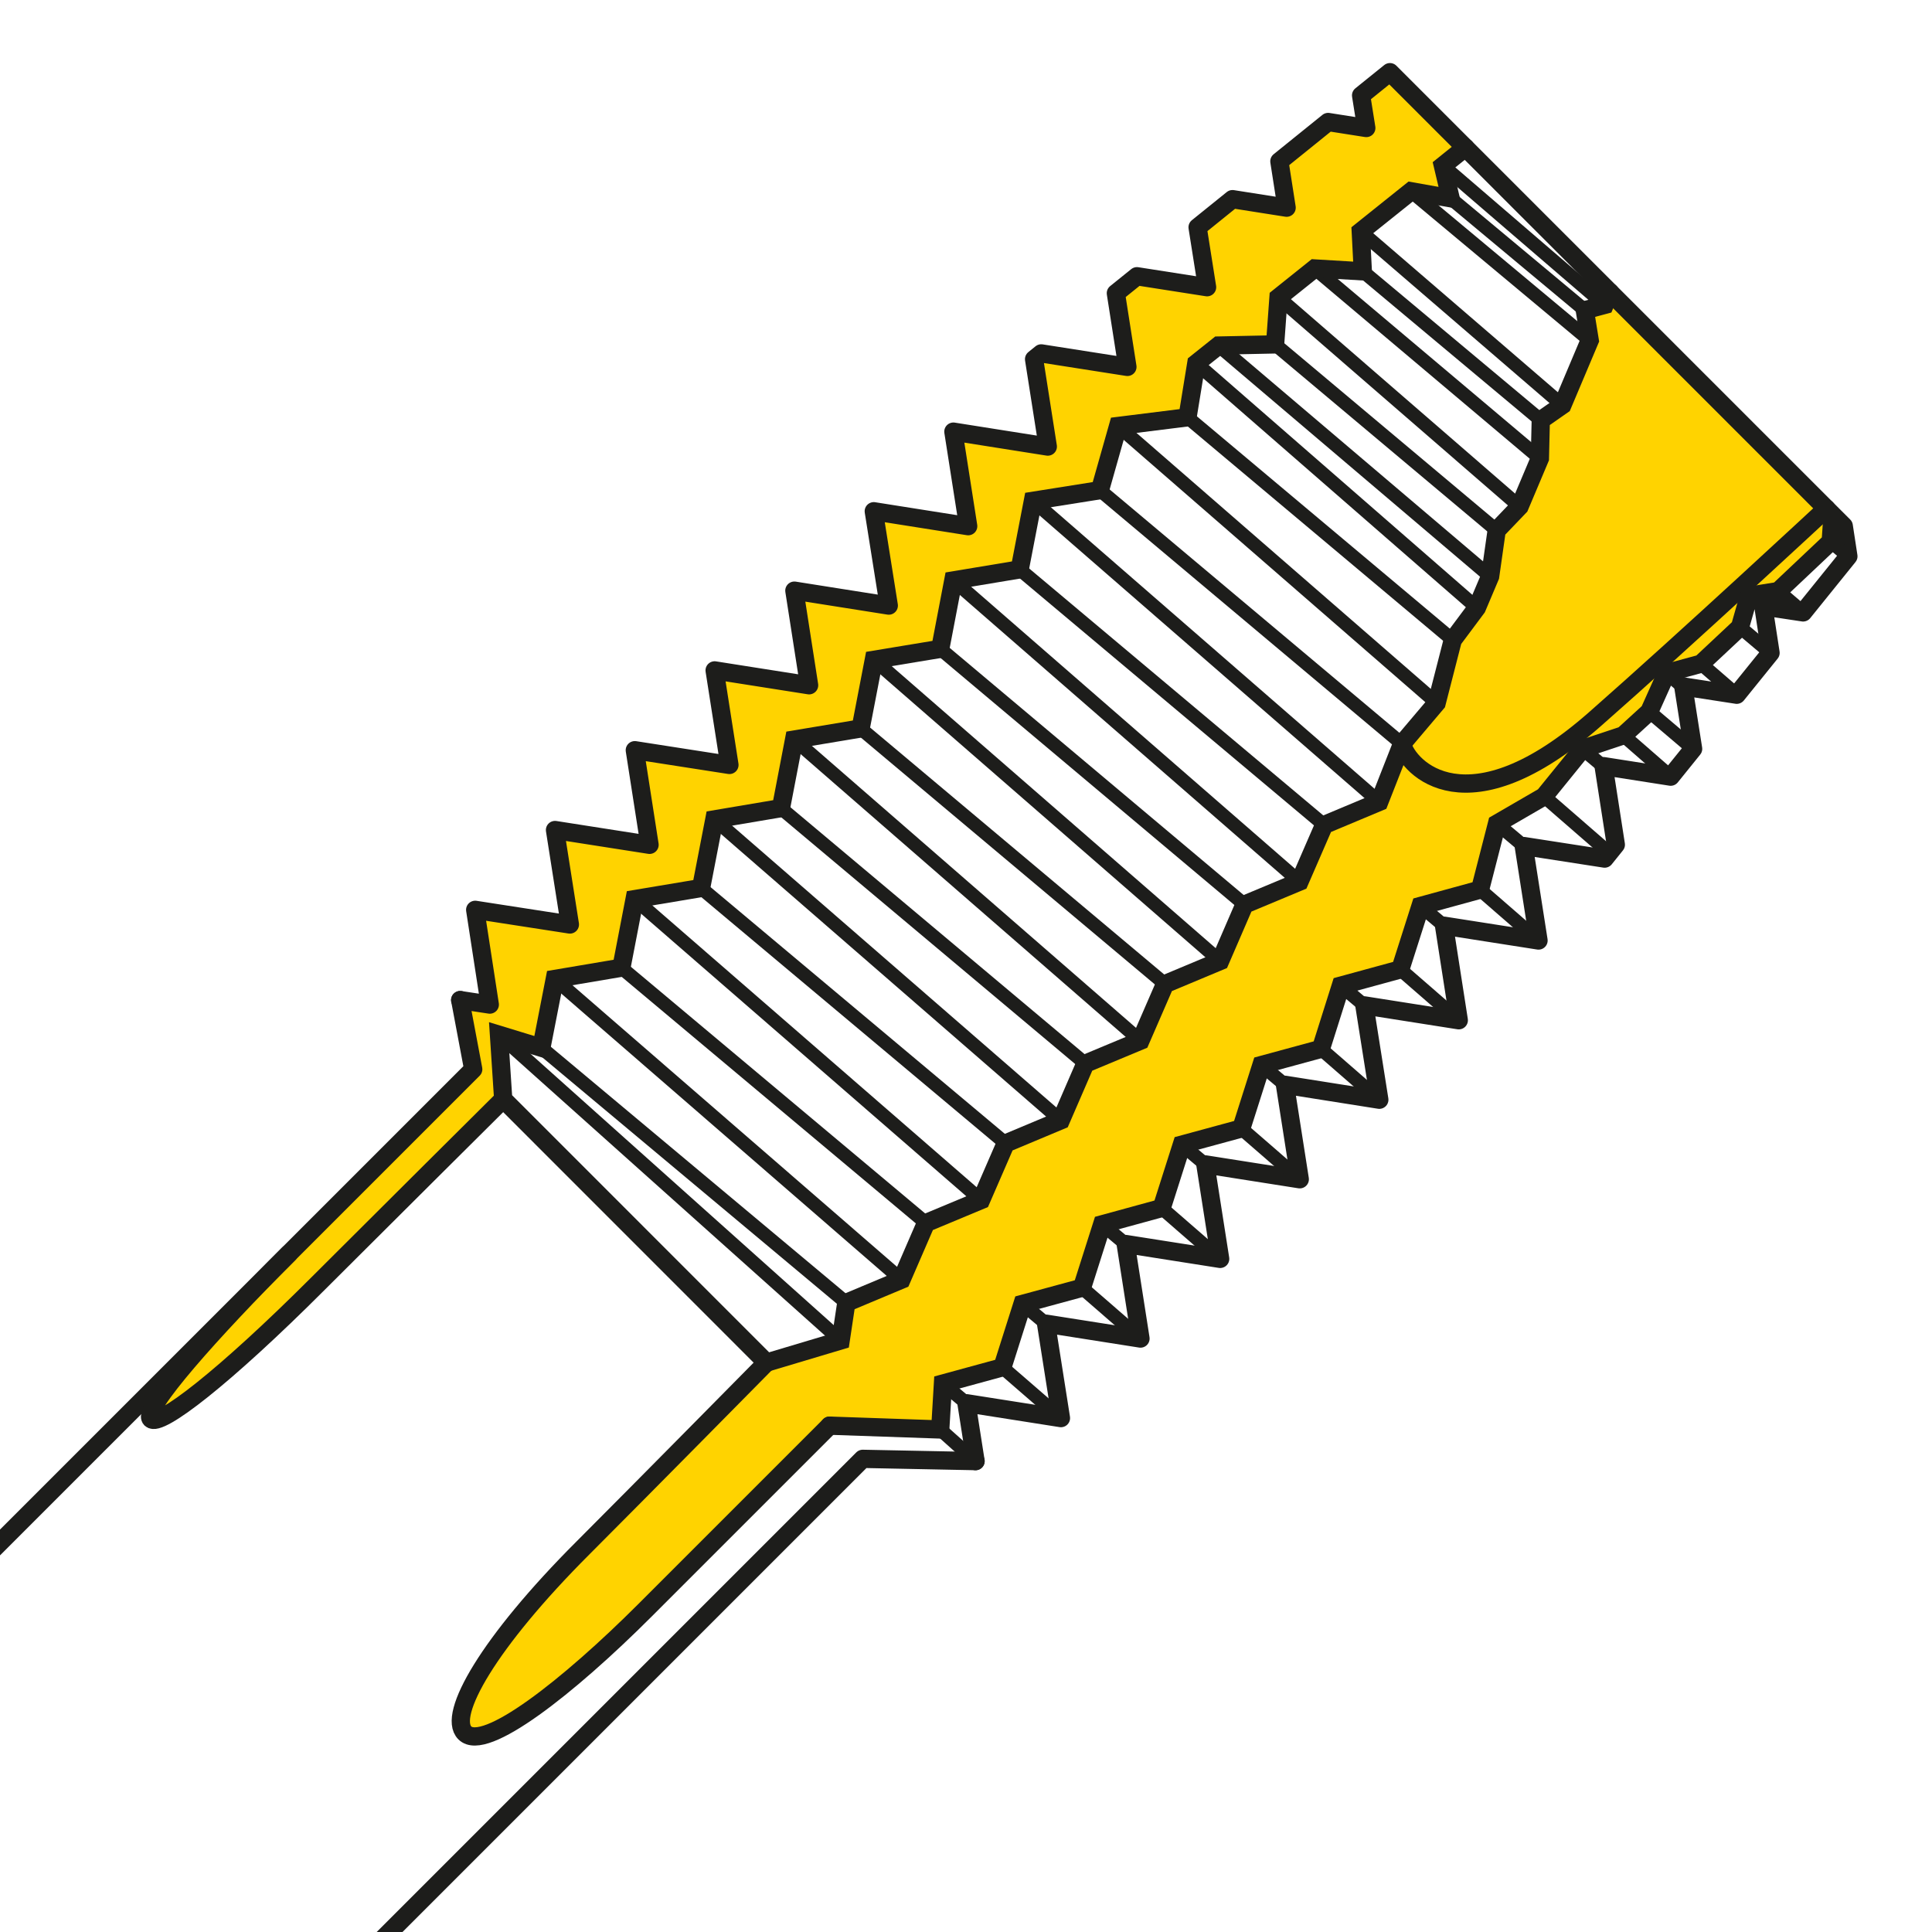 <?xml version="1.0" encoding="UTF-8"?>
<svg id="Icons" xmlns="http://www.w3.org/2000/svg" xmlns:xlink="http://www.w3.org/1999/xlink" viewBox="0 0 283.46 283.46">
  <defs>
    <style>
      .cls-1, .cls-2, .cls-3, .cls-4 {
        fill: none;
      }

      .cls-1, .cls-2, .cls-4 {
        stroke: #1d1d1b;
        stroke-linecap: round;
      }

      .cls-1, .cls-4 {
        stroke-width: 2.68px;
      }

      .cls-2 {
        stroke-width: 2px;
      }

      .cls-2, .cls-4 {
        stroke-linejoin: round;
      }

      .cls-5 {
        fill: #ffd300;
      }

      .cls-6 {
        clip-path: url(#clippath);
      }
    </style>
    <clipPath id="clippath">
      <rect class="cls-3" x="0" y="0" width="283.46" height="283.46" transform="translate(283.46 0) rotate(90)"/>
    </clipPath>
  </defs>
  <g class="cls-6">
    <path class="cls-5" d="M215,21.66l-3.31,2.65,1.13,4.78-5.8-1.04-7.37,5.91,.3,5.85-7.07-.42-5.3,4.25-.5,6.89-8.3,.17-3.25,2.61-1.29,7.92-10.18,1.27-2.67,9.43-9.83,1.55-1.94,10.07-9.74,1.62-1.92,10.04-9.74,1.61-1.95,10.07-9.75,1.63-1.94,10.06-9.77,1.64-1.95,10.07-9.76,1.63-1.93,10.06-9.77,1.65-1.97,10.09-6.22-1.9,.61,9.46h0s-19.05,18.93-27.12,27c-13.87,13.87-23.33,21.15-24.57,19.91-1.37-1.37,8.89-12.9,20.23-24.24l27.06-27.06-1.9-10.15,4.33,.66-2.14-13.9,13.89,2.15-2.18-13.86,13.87,2.17-2.16-13.87,13.88,2.15-2.17-13.86,13.86,2.17-2.16-13.88,13.85,2.19-2.2-13.84,13.85,2.19-2.17-13.87,13.85,2.19-2.01-12.82,1.06-.85,12.64,1.98-1.69-10.81,3.09-2.49,10.29,1.62-1.39-8.8,5.12-4.13,7.94,1.25-1.06-6.8,7.15-5.77,5.6,.88-.76-4.79,4.23-3.41,11.07,11.07Z"/>
    <path class="cls-5" d="M268.85,75.79l-.26,3.67-7.69,7.26-4.32,.68-1.3,4.61-5.73,5.37-5.05,1.37-2.54,5.66-3.81,3.47-5.99,1.99-5.64,6.96-6.89,4-2.49,9.69-8.74,2.39-2.96,9.31-8.72,2.38-2.93,9.28-8.72,2.38-2.96,9.31-8.72,2.37-2.95,9.3-8.74,2.39-2.96,9.31-8.73,2.38-2.95,9.3-8.73,2.38-.4,6.74-16.24-.57-27.06,27.06c-11.34,11.34-23.58,20.9-26.46,18.02-2.61-2.61,3.46-13.27,17.33-27.14,8.07-8.07,26.93-27.19,26.93-27.19l10.88-3.25,.83-5.53,8.09-3.38,3.61-8.31,8.08-3.37,3.61-8.31,8.09-3.39,3.61-8.31,8.08-3.37,3.61-8.31,8.08-3.38,3.58-8.29,8.07-3.37,3.61-8.31,8.09-3.38,3.35-8.52,5.08-6,2.36-9.23,3.53-4.74,1.94-4.6,.96-6.74,3.37-3.51,2.98-7.05,.13-5.6,3.17-2.21,4.01-9.5-.72-4.43,2.92-.78,.78-1.85,32.63,32.91Z"/>
    <g>
      <polyline class="cls-4" points="67.52 146.73 69.43 156.88 -79.59 305.9 -22.44 363.06 126.58 214.04 143.13 214.37"/>
      <polyline class="cls-4" points="67.52 146.73 71.86 147.39 69.72 133.49 83.61 135.64 81.43 121.78 95.3 123.95 93.14 110.07 107.02 112.23 104.85 98.36 118.71 100.54 116.55 86.66 130.4 88.85 128.2 75.01 142.05 77.2 139.88 63.33 153.73 65.52 151.72 52.7 152.77 51.85 165.41 53.83 163.72 43.02 166.81 40.53 177.1 42.14 175.71 33.35 180.83 29.22 188.77 30.47 187.71 23.67 194.86 17.9 200.46 18.78 199.7 14 203.93 10.59 270.51 77.17 271.19 81.62 264.55 89.85 258.72 88.97 259.77 95.79 254.81 101.93 246.97 100.72 248.41 109.87 245.12 113.95 235.28 112.41 237.07 123.93 235.43 125.97 223.56 124.13 225.73 137.99 211.87 135.82 214.03 149.69 200.18 147.51 202.37 161.35 188.53 159.16 190.7 173.02 176.85 170.84 179.02 184.7 165.16 182.52 167.33 196.39 153.48 194.21 155.66 208.06 141.8 205.88 143.13 214.37"/>
      <g>
        <path class="cls-1" d="M73.83,161.28s-19.05,18.93-27.12,27c-13.87,13.87-23.33,21.15-24.57,19.91-1.37-1.37,8.89-12.9,20.23-24.24"/>
        <path class="cls-1" d="M112.46,199.92s-18.86,19.12-26.93,27.19c-13.87,13.87-19.94,24.53-17.33,27.14,2.88,2.88,15.12-6.68,26.46-18.02l27.06-27.06"/>
        <line class="cls-2" x1="124.17" y1="191.14" x2="79.43" y2="153.72"/>
        <line class="cls-2" x1="81.4" y1="143.63" x2="132.26" y2="187.75"/>
        <line class="cls-2" x1="73.21" y1="151.82" x2="123.34" y2="196.67"/>
        <line class="cls-2" x1="135.86" y1="179.44" x2="91.25" y2="142.05"/>
        <line class="cls-2" x1="147.55" y1="167.76" x2="102.94" y2="130.36"/>
        <line class="cls-2" x1="143.94" y1="176.07" x2="93.11" y2="131.91"/>
        <line class="cls-2" x1="155.64" y1="164.37" x2="104.82" y2="120.21"/>
        <line class="cls-2" x1="159.24" y1="156.06" x2="114.66" y2="118.64"/>
        <line class="cls-2" x1="167.32" y1="152.69" x2="116.53" y2="108.5"/>
        <line class="cls-2" x1="170.93" y1="144.38" x2="126.35" y2="106.95"/>
        <line class="cls-2" x1="179.01" y1="141" x2="128.23" y2="96.8"/>
        <line class="cls-2" x1="182.59" y1="132.72" x2="138.04" y2="95.27"/>
        <line class="cls-2" x1="190.66" y1="129.35" x2="139.88" y2="85.14"/>
        <line class="cls-2" x1="194.27" y1="121.04" x2="149.69" y2="83.61"/>
        <line class="cls-2" x1="202.36" y1="117.65" x2="151.56" y2="73.47"/>
        <line class="cls-2" x1="205.7" y1="109.14" x2="161.38" y2="71.92"/>
        <line class="cls-2" x1="213.15" y1="93.9" x2="174.23" y2="61.23"/>
        <line class="cls-2" x1="219.59" y1="77.82" x2="187.08" y2="50.53"/>
        <line class="cls-2" x1="226.06" y1="61.65" x2="199.95" y2="39.81"/>
        <line class="cls-2" x1="232.52" y1="45.51" x2="212.83" y2="29.09"/>
        <line class="cls-2" x1="210.78" y1="103.14" x2="164.05" y2="62.5"/>
        <line class="cls-2" x1="216.68" y1="89.17" x2="175.52" y2="53.3"/>
        <line class="cls-2" x1="218.63" y1="84.56" x2="178.78" y2="50.7"/>
        <line class="cls-2" x1="222.95" y1="74.31" x2="187.58" y2="43.64"/>
        <line class="cls-2" x1="225.93" y1="67.25" x2="192.89" y2="39.39"/>
        <line class="cls-2" x1="233.24" y1="49.94" x2="207.02" y2="28.06"/>
        <line class="cls-2" x1="229.23" y1="59.44" x2="199.65" y2="33.96"/>
        <line class="cls-2" x1="235.44" y1="44.73" x2="211.7" y2="24.31"/>
        <polyline class="cls-1" points="236.22 42.88 235.44 44.73 232.52 45.51 233.24 49.94 229.23 59.44 226.06 61.65 225.93 67.25 222.95 74.31 219.59 77.82 218.63 84.56 216.68 89.17 213.15 93.9 210.78 103.14 205.7 109.14 202.36 117.65 194.27 121.04 190.66 129.35 182.59 132.72 179.01 141 170.93 144.38 167.32 152.69 159.24 156.06 155.64 164.37 147.55 167.76 143.94 176.07 135.86 179.44 132.26 187.75 124.17 191.14 123.34 196.67 112.46 199.92 73.83 161.28 73.21 151.82 79.43 153.72 81.4 143.63 91.17 141.98 93.11 131.92 102.86 130.29 104.81 120.22 114.58 118.57 116.51 108.51 126.27 106.88 128.21 96.81 137.95 95.2 139.87 85.16 149.61 83.54 151.55 73.48 161.38 71.92 164.05 62.5 174.23 61.23 175.52 53.3 178.78 50.7 187.08 50.53 187.58 43.64 192.89 39.39 199.95 39.81 199.65 33.96 207.02 28.06 212.83 29.09 211.7 24.31 215 21.66"/>
        <path class="cls-1" d="M205.7,109.14c.88,3.48,9.55,12.87,28.3-3.62,13.32-11.71,33.96-30.9,33.96-30.9"/>
        <line class="cls-2" x1="141.8" y1="205.88" x2="138.35" y2="202.99"/>
        <line class="cls-2" x1="147.07" y1="200.61" x2="155.66" y2="208.06"/>
        <line class="cls-2" x1="137.95" y1="209.73" x2="143.13" y2="214.37"/>
        <line class="cls-2" x1="153.48" y1="194.21" x2="150.02" y2="191.31"/>
        <line class="cls-2" x1="165.16" y1="182.52" x2="161.71" y2="179.63"/>
        <line class="cls-2" x1="167.33" y1="196.39" x2="158.75" y2="188.94"/>
        <line class="cls-2" x1="179.02" y1="184.7" x2="170.44" y2="177.24"/>
        <line class="cls-2" x1="176.85" y1="170.84" x2="173.4" y2="167.94"/>
        <line class="cls-2" x1="190.7" y1="173.02" x2="182.12" y2="165.57"/>
        <line class="cls-2" x1="188.53" y1="159.16" x2="185.08" y2="156.26"/>
        <line class="cls-2" x1="202.37" y1="161.35" x2="193.8" y2="153.89"/>
        <line class="cls-2" x1="200.18" y1="147.51" x2="196.73" y2="144.61"/>
        <line class="cls-2" x1="214.03" y1="149.69" x2="205.45" y2="142.23"/>
        <line class="cls-2" x1="211.87" y1="135.82" x2="208.42" y2="132.92"/>
        <line class="cls-2" x1="225.73" y1="137.99" x2="217.15" y2="130.53"/>
        <line class="cls-2" x1="223.56" y1="124.13" x2="219.64" y2="120.84"/>
        <line class="cls-2" x1="235.24" y1="112.45" x2="232.18" y2="109.88"/>
        <line class="cls-2" x1="246.92" y1="100.77" x2="244.52" y2="98.75"/>
        <line class="cls-2" x1="258.6" y1="89.09" x2="256.6" y2="87.41"/>
        <line class="cls-2" x1="270.51" y1="77.17" x2="268.85" y2="75.79"/>
        <line class="cls-2" x1="236.09" y1="125.14" x2="226.54" y2="116.84"/>
        <line class="cls-2" x1="245.12" y1="113.95" x2="238.17" y2="107.89"/>
        <line class="cls-2" x1="248.41" y1="109.87" x2="241.98" y2="104.41"/>
        <line class="cls-2" x1="254.81" y1="101.93" x2="249.56" y2="97.38"/>
        <line class="cls-2" x1="259.77" y1="95.79" x2="255.29" y2="92.01"/>
        <line class="cls-2" x1="271.19" y1="81.62" x2="268.6" y2="79.46"/>
        <line class="cls-2" x1="264.55" y1="89.85" x2="260.91" y2="86.72"/>
        <polyline class="cls-1" points="268.85 75.79 268.6 79.46 260.91 86.72 256.6 87.41 255.29 92.01 249.56 97.38 244.52 98.75 241.98 104.41 238.17 107.89 232.18 109.88 226.54 116.84 219.64 120.84 217.15 130.53 208.42 132.92 205.45 142.23 196.73 144.61 193.8 153.89 185.08 156.26 182.12 165.57 173.4 167.94 170.44 177.24 161.71 179.63 158.75 188.94 150.02 191.31 147.07 200.61 138.35 202.99 137.95 209.73 121.71 209.17"/>
      </g>
    </g>
  </g>
</svg>
